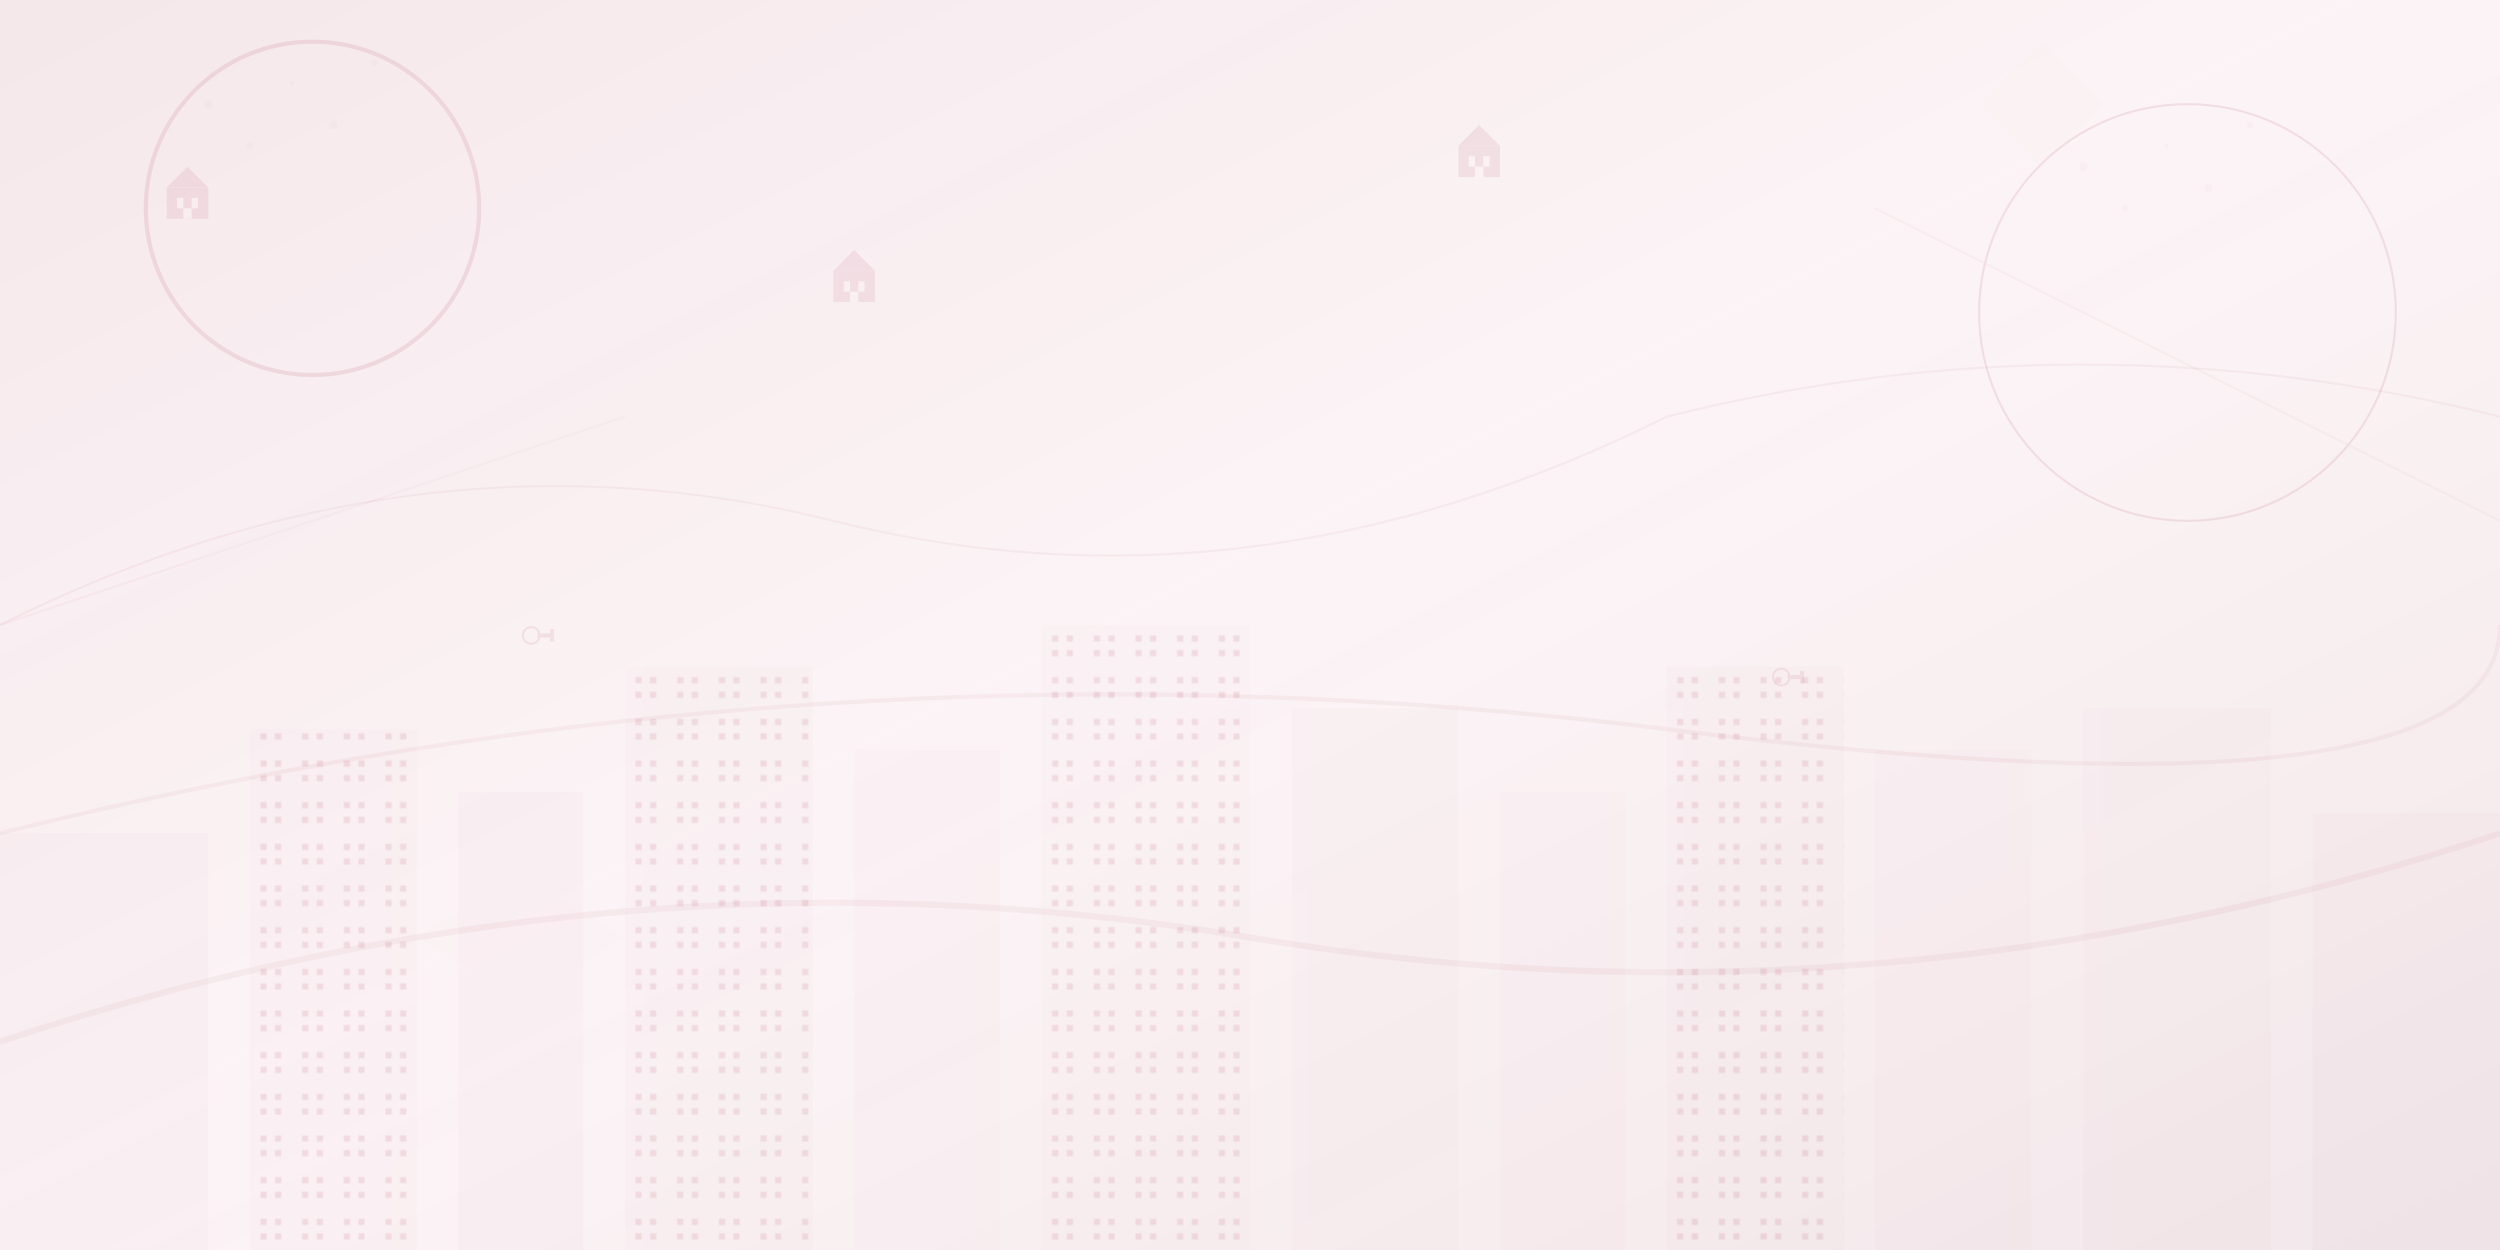 <svg width="1200" height="600" viewBox="0 0 1200 600" fill="none" xmlns="http://www.w3.org/2000/svg">
    <defs>
        <linearGradient id="heroGrad1" x1="0%" y1="0%" x2="100%" y2="100%">
            <stop offset="0%" style="stop-color:#991234;stop-opacity:0.1" />
            <stop offset="50%" style="stop-color:#b91d47;stop-opacity:0.05" />
            <stop offset="100%" style="stop-color:#7a0d26;stop-opacity:0.1" />
        </linearGradient>
        <linearGradient id="heroGrad2" x1="0%" y1="0%" x2="100%" y2="0%">
            <stop offset="0%" style="stop-color:#991234;stop-opacity:0.05" />
            <stop offset="100%" style="stop-color:#7a0d26;stop-opacity:0.05" />
        </linearGradient>
    </defs>
    
    <!-- Background Pattern -->
    <rect width="1200" height="600" fill="url(#heroGrad1)"/>
    
    <!-- City Skyline -->
    <g transform="translate(0, 200)">
        <!-- Background Buildings -->
        <rect x="0" y="200" width="100" height="200" fill="url(#heroGrad2)" opacity="0.3"/>
        <rect x="120" y="150" width="80" height="250" fill="url(#heroGrad2)" opacity="0.25"/>
        <rect x="220" y="180" width="60" height="220" fill="url(#heroGrad2)" opacity="0.3"/>
        <rect x="300" y="120" width="90" height="280" fill="url(#heroGrad2)" opacity="0.2"/>
        <rect x="410" y="160" width="70" height="240" fill="url(#heroGrad2)" opacity="0.25"/>
        <rect x="500" y="100" width="100" height="300" fill="url(#heroGrad2)" opacity="0.15"/>
        <rect x="620" y="140" width="80" height="260" fill="url(#heroGrad2)" opacity="0.2"/>
        <rect x="720" y="180" width="60" height="220" fill="url(#heroGrad2)" opacity="0.25"/>
        <rect x="800" y="120" width="85" height="280" fill="url(#heroGrad2)" opacity="0.2"/>
        <rect x="900" y="160" width="75" height="240" fill="url(#heroGrad2)" opacity="0.25"/>
        <rect x="1000" y="140" width="90" height="260" fill="url(#heroGrad2)" opacity="0.2"/>
        <rect x="1110" y="190" width="90" height="210" fill="url(#heroGrad2)" opacity="0.3"/>
        
        <!-- Building Details -->
        <g opacity="0.1">
            <!-- Windows pattern -->
            <pattern id="windows" patternUnits="userSpaceOnUse" width="20" height="20">
                <rect width="20" height="20" fill="transparent"/>
                <rect x="5" y="5" width="3" height="3" fill="#991234"/>
                <rect x="12" y="5" width="3" height="3" fill="#991234"/>
                <rect x="5" y="12" width="3" height="3" fill="#991234"/>
                <rect x="12" y="12" width="3" height="3" fill="#991234"/>
            </pattern>
            
            <rect x="120" y="150" width="80" height="250" fill="url(#windows)"/>
            <rect x="300" y="120" width="90" height="280" fill="url(#windows)"/>
            <rect x="500" y="100" width="100" height="300" fill="url(#windows)"/>
            <rect x="800" y="120" width="85" height="280" fill="url(#windows)"/>
        </g>
    </g>
    
    <!-- Geometric Shapes -->
    <g opacity="0.1">
        <!-- Large circles -->
        <circle cx="150" cy="100" r="80" fill="none" stroke="#991234" stroke-width="2"/>
        <circle cx="1050" cy="150" r="100" fill="none" stroke="#991234" stroke-width="1"/>
        
        <!-- Polygons -->
        <polygon points="950,50 980,20 1010,50 980,80" fill="#991234" opacity="0.05"/>
        <polygon points="200,450 250,420 300,450 250,480" fill="#991234" opacity="0.05"/>
        
        <!-- Lines -->
        <line x1="0" y1="300" x2="300" y2="200" stroke="#991234" stroke-width="1" opacity="0.3"/>
        <line x1="900" y1="100" x2="1200" y2="250" stroke="#991234" stroke-width="1" opacity="0.3"/>
        
        <!-- Dots pattern -->
        <g opacity="0.2">
            <circle cx="100" cy="50" r="2" fill="#991234"/>
            <circle cx="120" cy="70" r="1.5" fill="#991234"/>
            <circle cx="140" cy="40" r="1" fill="#991234"/>
            <circle cx="160" cy="60" r="2" fill="#991234"/>
            <circle cx="180" cy="30" r="1.5" fill="#991234"/>
            
            <circle cx="1000" cy="80" r="2" fill="#991234"/>
            <circle cx="1020" cy="100" r="1.5" fill="#991234"/>
            <circle cx="1040" cy="70" r="1" fill="#991234"/>
            <circle cx="1060" cy="90" r="2" fill="#991234"/>
            <circle cx="1080" cy="60" r="1.5" fill="#991234"/>
        </g>
    </g>
    
    <!-- Abstract Property Icons -->
    <g opacity="0.08">
        <!-- House icons scattered -->
        <g transform="translate(80, 80)">
            <rect x="0" y="10" width="20" height="15" fill="#991234"/>
            <polygon points="0,10 10,0 20,10" fill="#991234"/>
            <rect x="5" y="15" width="3" height="5" fill="white"/>
            <rect x="12" y="15" width="3" height="5" fill="white"/>
            <rect x="8" y="20" width="4" height="5" fill="white"/>
        </g>
        
        <g transform="translate(400, 120)">
            <rect x="0" y="10" width="20" height="15" fill="#991234"/>
            <polygon points="0,10 10,0 20,10" fill="#991234"/>
            <rect x="5" y="15" width="3" height="5" fill="white"/>
            <rect x="12" y="15" width="3" height="5" fill="white"/>
            <rect x="8" y="20" width="4" height="5" fill="white"/>
        </g>
        
        <g transform="translate(700, 60)">
            <rect x="0" y="10" width="20" height="15" fill="#991234"/>
            <polygon points="0,10 10,0 20,10" fill="#991234"/>
            <rect x="5" y="15" width="3" height="5" fill="white"/>
            <rect x="12" y="15" width="3" height="5" fill="white"/>
            <rect x="8" y="20" width="4" height="5" fill="white"/>
        </g>
        
        <!-- Key icons -->
        <g transform="translate(250, 300)">
            <circle cx="5" cy="5" r="4" fill="none" stroke="#991234" stroke-width="1"/>
            <rect x="8" y="4" width="8" height="2" fill="#991234"/>
            <rect x="14" y="2" width="2" height="2" fill="#991234"/>
            <rect x="14" y="6" width="2" height="2" fill="#991234"/>
        </g>
        
        <g transform="translate(850, 320)">
            <circle cx="5" cy="5" r="4" fill="none" stroke="#991234" stroke-width="1"/>
            <rect x="8" y="4" width="8" height="2" fill="#991234"/>
            <rect x="14" y="2" width="2" height="2" fill="#991234"/>
            <rect x="14" y="6" width="2" height="2" fill="#991234"/>
        </g>
    </g>
    
    <!-- Flowing curves -->
    <g opacity="0.05">
        <path d="M0,500 Q300,400 600,450 T1200,400" stroke="#991234" stroke-width="3" fill="none"/>
        <path d="M0,400 Q400,300 800,350 T1200,300" stroke="#991234" stroke-width="2" fill="none"/>
        <path d="M0,300 Q200,200 400,250 T800,200 Q1000,150 1200,200" stroke="#991234" stroke-width="1" fill="none"/>
    </g>
</svg>
